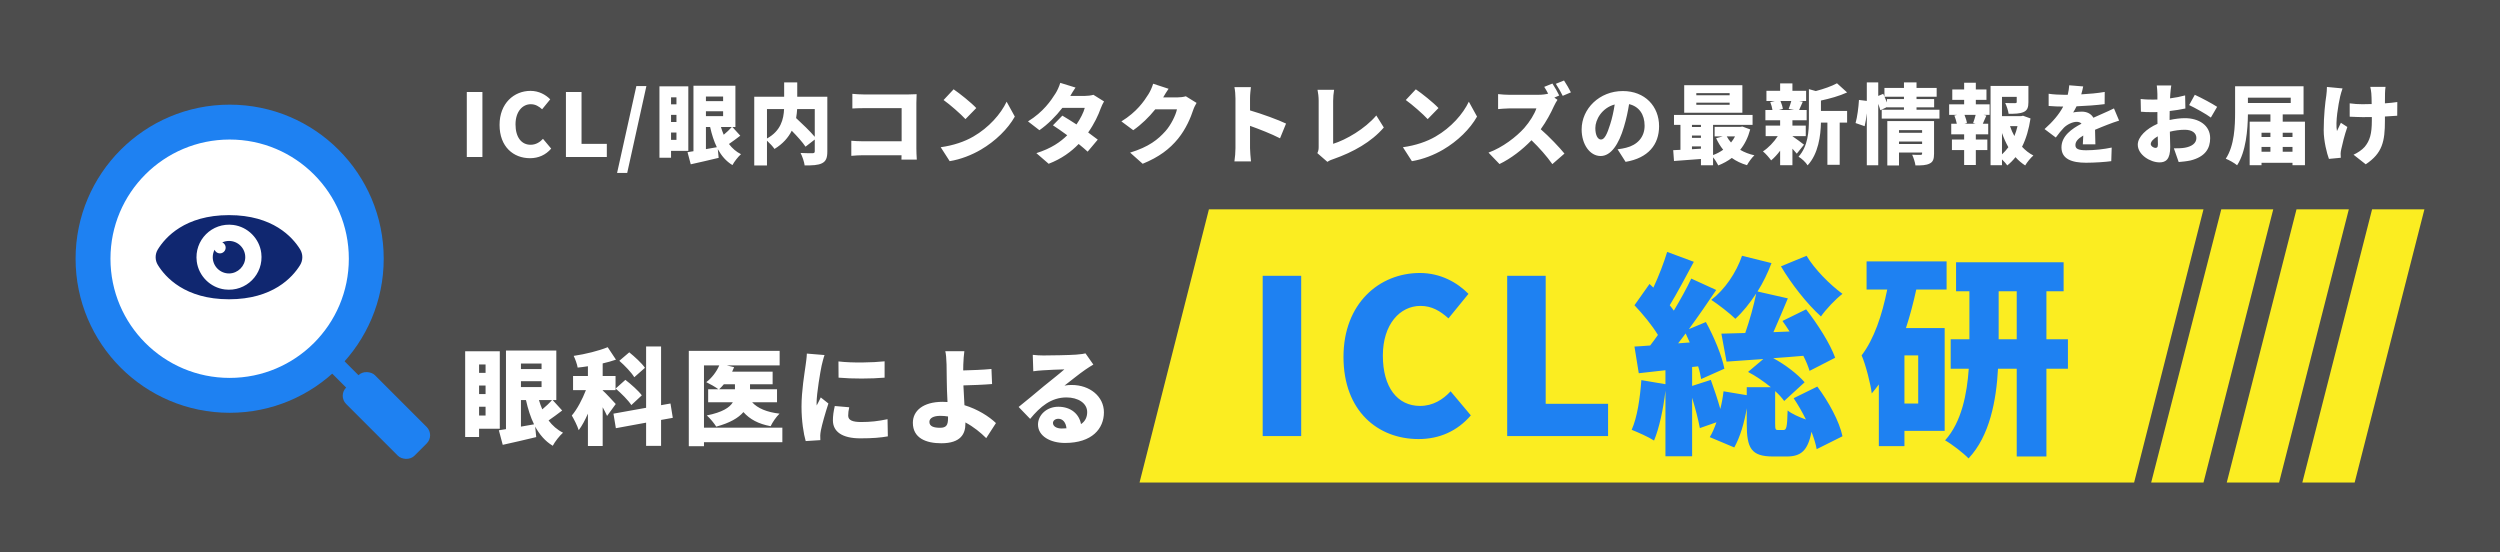 <svg width="430" height="95" viewBox="0 0 430 95" fill="none" xmlns="http://www.w3.org/2000/svg">
<rect width="430" height="95" fill="#4D4D4D"/>
<circle cx="39.5" cy="44.5" r="23.5" fill="white" stroke="#1E81F2" stroke-width="6"/>
<path d="M27.147 42.903C28.432 40.812 31.814 37 39.389 37C46.934 37 50.319 40.783 51.615 42.879C52.128 43.709 52.128 44.767 51.615 45.597C50.319 47.693 46.934 51.476 39.389 51.476C31.814 51.476 28.432 47.664 27.147 45.573C26.645 44.756 26.645 43.72 27.147 42.903ZM33.843 44.974C34.161 47.465 36.176 49.475 38.668 49.786C42.322 50.242 45.393 47.172 44.937 43.518C44.626 41.025 42.616 39.01 40.124 38.692C36.461 38.224 33.375 41.31 33.843 44.974Z" fill="#102770"/>
<path d="M38.114 43.539C38.425 43.449 38.679 43.197 38.77 42.887C38.922 42.369 38.655 41.884 38.229 41.695C38.583 41.532 38.974 41.441 39.389 41.441C40.946 41.441 42.208 42.72 42.185 44.28C42.163 45.763 40.914 47.012 39.431 47.034C37.87 47.057 36.592 45.795 36.592 44.238C36.592 43.776 36.706 43.338 36.906 42.953C37.084 43.403 37.582 43.692 38.114 43.539Z" fill="#102770"/>
<rect x="56" y="63.121" width="3" height="7" transform="rotate(-45 56 63.121)" fill="#1E81F2"/>
<rect x="58.121" y="68.071" width="7" height="16.599" rx="2" transform="rotate(-45 58.121 68.071)" fill="#1E81F2"/>
<path d="M80.29 27V15.825H82.975V27H80.29ZM91.159 27.21C88.324 27.21 85.924 25.26 85.924 21.48C85.924 17.76 88.414 15.63 91.249 15.63C92.704 15.63 93.874 16.305 94.639 17.085L93.244 18.795C92.674 18.285 92.089 17.925 91.294 17.925C89.854 17.925 88.669 19.215 88.669 21.39C88.669 23.61 89.689 24.9 91.264 24.9C92.164 24.9 92.869 24.45 93.394 23.88L94.804 25.56C93.859 26.655 92.614 27.21 91.159 27.21ZM97.339 27V15.825H100.024V24.75H104.374V27H97.339ZM106.139 29.745L109.454 14.805H111.179L107.879 29.745H106.139ZM116.35 16.74H115.42V17.94H116.35V16.74ZM115.42 19.755V20.985H116.35V19.755H115.42ZM115.42 24.06H116.35V22.8H115.42V24.06ZM118.39 25.95H115.42V27.135H113.425V14.85H118.39V25.95ZM121.42 21.84V25.65C122.035 25.545 122.665 25.425 123.295 25.32C122.8 24.3 122.425 23.13 122.14 21.84H121.42ZM124.375 16.605H121.42V17.4H124.375V16.605ZM121.42 19.14V19.98H124.375V19.14H121.42ZM125.875 21.84H124C124.135 22.305 124.3 22.755 124.48 23.175C124.975 22.77 125.515 22.26 125.875 21.84ZM125.965 21.84L127.33 23.34C126.685 23.82 125.995 24.36 125.38 24.765C125.935 25.5 126.61 26.1 127.45 26.52C126.97 26.94 126.295 27.795 125.98 28.395C124.885 27.735 124.09 26.79 123.46 25.65L123.61 27.15C121.96 27.555 120.22 27.945 118.81 28.26L118.255 26.175C118.555 26.13 118.9 26.07 119.275 26.01V14.745H126.49V21.84H125.965ZM140.14 18.765H137.11C137.08 19.275 137.02 19.785 136.93 20.31C137.995 21.3 139.345 22.575 140.14 23.535V18.765ZM131.92 18.765V23.82C134.305 22.515 134.785 20.49 134.86 18.765H131.92ZM142.3 16.635V26.055C142.3 27.15 142.075 27.735 141.385 28.08C140.695 28.425 139.735 28.455 138.4 28.455C138.325 27.855 137.995 26.865 137.695 26.31C138.475 26.355 139.48 26.355 139.765 26.355C140.035 26.34 140.14 26.265 140.14 26.01V24L138.55 25.23C138.055 24.48 137.125 23.445 136.18 22.485C135.595 23.655 134.65 24.75 133.21 25.62C132.955 25.23 132.4 24.63 131.92 24.195V28.455H129.73V16.635H134.875V14.175H137.125V16.635H142.3ZM146.605 16.14C147.205 16.2 148.045 16.245 148.585 16.245H156.235C156.715 16.245 157.435 16.215 157.66 16.2C157.645 16.56 157.615 17.22 157.615 17.715V25.5C157.615 26.01 157.645 26.865 157.69 27.45H155.05C155.05 27.195 155.065 26.94 155.065 26.7H148.48C147.91 26.7 146.965 26.745 146.425 26.805V24.21C147.01 24.255 147.7 24.3 148.405 24.3H155.08V18.6H148.585C147.91 18.6 147.07 18.63 146.605 18.66V16.14ZM164.02 15.36C165.055 16.065 167.02 17.625 167.92 18.585L166.06 20.49C165.265 19.62 163.375 17.97 162.295 17.205L164.02 15.36ZM161.8 25.32C164.005 25.02 165.94 24.345 167.41 23.49C170.11 21.93 172.135 19.605 173.14 17.49L174.55 20.055C173.35 22.185 171.22 24.27 168.715 25.74C167.185 26.64 165.235 27.42 163.345 27.72L161.8 25.32ZM184.99 15.06C184.66 15.525 184.315 16.11 184.09 16.5H186.58C187.075 16.5 187.675 16.425 188.065 16.305L189.895 17.445C189.7 17.775 189.475 18.225 189.31 18.675C188.92 19.785 188.2 21.315 187.165 22.785C187.81 23.25 188.395 23.685 188.815 24.015L187.075 26.085C186.685 25.725 186.145 25.26 185.53 24.765C184.24 26.1 182.59 27.315 180.37 28.17L178.255 26.34C180.835 25.53 182.41 24.405 183.565 23.265C182.665 22.605 181.78 21.99 181.105 21.555L182.725 19.89C183.415 20.295 184.285 20.835 185.155 21.405C185.815 20.445 186.385 19.335 186.58 18.555H182.725C181.63 19.98 180.19 21.42 178.78 22.395L176.815 20.88C179.47 19.245 180.775 17.295 181.57 16.035C181.84 15.615 182.2 14.835 182.365 14.25L184.99 15.06ZM200.995 15.27C200.65 15.75 200.29 16.365 200.065 16.755H202.48C202.975 16.755 203.575 16.68 203.965 16.56L205.81 17.7C205.615 18.03 205.375 18.48 205.225 18.93C204.82 20.175 204.01 22.155 202.63 23.85C201.175 25.635 199.36 27.015 196.54 28.17L194.38 26.25C197.62 25.26 199.18 23.985 200.455 22.56C201.4 21.51 202.24 19.785 202.435 18.81H198.7C197.635 20.145 196.3 21.435 194.92 22.395L192.88 20.88C195.535 19.245 196.75 17.445 197.545 16.185C197.815 15.765 198.175 14.985 198.34 14.4L200.995 15.27ZM212.5 25.5V16.935C212.5 16.335 212.44 15.555 212.32 14.985H215.155C215.095 15.555 215.005 16.215 215.005 16.935V18.99C217.03 19.575 219.94 20.64 221.2 21.255L220.165 23.79C218.65 23.01 216.595 22.215 215.005 21.645V25.5C215.005 25.905 215.095 27.09 215.17 27.765H212.32C212.425 27.12 212.5 26.115 212.5 25.5ZM226.585 26.34C226.795 25.89 226.81 25.605 226.81 25.23V17.34C226.81 16.68 226.72 15.945 226.615 15.45H229.465C229.36 16.14 229.3 16.68 229.3 17.34V24.735C231.505 24.06 234.775 22.17 236.725 19.86L238.015 21.93C235.9 24.405 232.765 26.16 229.345 27.36C229.12 27.435 228.73 27.555 228.31 27.84L226.585 26.34ZM243.52 15.36C244.555 16.065 246.52 17.625 247.42 18.585L245.56 20.49C244.765 19.62 242.875 17.97 241.795 17.205L243.52 15.36ZM241.3 25.32C243.505 25.02 245.44 24.345 246.91 23.49C249.61 21.93 251.635 19.605 252.64 17.49L254.05 20.055C252.85 22.185 250.72 24.27 248.215 25.74C246.685 26.64 244.735 27.42 242.845 27.72L241.3 25.32ZM267.017 14.37C267.407 14.955 267.962 15.945 268.187 16.425L267.347 16.785L267.887 17.175C267.752 17.37 267.437 17.895 267.272 18.27C266.777 19.38 265.982 20.88 265.007 22.23C266.462 23.49 268.262 25.395 269.087 26.415L267.002 28.23C266.042 26.865 264.767 25.425 263.417 24.12C261.842 25.755 259.877 27.27 257.912 28.215L256.022 26.25C258.452 25.365 260.822 23.52 262.157 22.035C263.132 20.925 263.942 19.605 264.257 18.645H259.592C258.917 18.645 258.092 18.735 257.672 18.765V16.185C258.197 16.26 259.157 16.305 259.592 16.305H264.602C265.277 16.305 265.922 16.215 266.282 16.11C266.072 15.705 265.832 15.285 265.607 14.94L267.017 14.37ZM269.012 13.845C269.402 14.415 269.942 15.375 270.197 15.885L268.787 16.485C268.487 15.87 267.992 14.985 267.602 14.415L269.012 13.845ZM285.362 21.705C285.362 24.87 283.502 27.18 279.602 27.84L278.222 25.68C278.852 25.605 279.257 25.515 279.692 25.41C281.597 24.945 282.872 23.61 282.872 21.63C282.872 19.695 281.927 18.315 280.202 17.91C280.007 19.125 279.737 20.43 279.317 21.825C278.432 24.825 277.082 26.835 275.312 26.835C273.452 26.835 272.042 24.825 272.042 22.26C272.042 18.69 275.117 15.66 279.122 15.66C282.947 15.66 285.362 18.3 285.362 21.705ZM274.397 22.02C274.397 23.325 274.847 24 275.372 24C275.972 24 276.422 23.085 276.962 21.345C277.292 20.325 277.547 19.14 277.727 17.97C275.507 18.57 274.397 20.595 274.397 22.02ZM297.497 16.38V16.02H291.767V16.38H297.497ZM297.497 18.03V17.655H291.767V18.03H297.497ZM299.687 14.655V19.395H289.682V14.655H299.687ZM298.427 23.46H297.002C297.197 23.835 297.452 24.18 297.737 24.51C298.007 24.18 298.232 23.835 298.427 23.46ZM291.017 25.665L292.562 25.575V25.185H291.017V25.665ZM291.017 23.31V23.715H292.562V23.31H291.017ZM292.562 21.48H291.017V21.84H292.562V21.48ZM299.687 21.765L301.037 22.26C300.662 23.67 300.077 24.825 299.312 25.77C300.017 26.19 300.842 26.505 301.757 26.715C301.322 27.105 300.752 27.9 300.482 28.41C299.492 28.125 298.622 27.705 297.872 27.165C297.182 27.69 296.402 28.11 295.547 28.455C295.352 28.05 294.992 27.48 294.647 27.06V28.425H292.562V27.345C290.897 27.465 289.232 27.585 287.927 27.69L287.792 25.83C288.167 25.815 288.587 25.8 289.037 25.77V21.48H287.927V19.77H301.442V21.48H294.647V26.67C295.277 26.445 295.862 26.13 296.387 25.755C295.907 25.17 295.517 24.51 295.172 23.775L296.312 23.46H294.917V21.825H299.327L299.687 21.765ZM308.102 17.37H306.242C306.437 17.82 306.602 18.36 306.647 18.735L305.987 18.915H308.552L307.652 18.735C307.802 18.345 307.982 17.82 308.102 17.37ZM310.292 24.885L309.047 26.43C308.852 26.19 308.582 25.89 308.297 25.575V28.41H306.182V25.92C305.702 26.565 305.162 27.15 304.637 27.585C304.307 27.12 303.677 26.4 303.227 26.04C304.157 25.44 305.117 24.435 305.777 23.415H303.692V21.6H306.182V20.685H303.647V18.915H304.862C304.802 18.495 304.652 17.97 304.487 17.565L305.282 17.37H303.827V15.615H306.182V14.34H308.297V15.615H310.652V17.37H309.437L310.082 17.49C309.827 18.045 309.632 18.54 309.452 18.915H310.742V20.685H308.297V21.6H310.592V23.415H308.297V23.43C308.837 23.775 309.977 24.645 310.292 24.885ZM313.202 17.295V19.08H317.702V21.09H316.427V28.35H314.312V21.09H313.202C313.157 23.31 312.767 26.445 310.907 28.44C310.637 27.96 309.842 27.21 309.347 26.955C310.982 25.14 311.132 22.59 311.132 20.565V15.33L312.317 15.66C313.697 15.3 315.062 14.82 315.962 14.325L317.702 15.9C316.367 16.515 314.717 16.965 313.202 17.295ZM326.627 24.765H330.602V24.345H326.627V24.765ZM330.602 22.38H326.627V22.845H330.602V22.38ZM332.657 20.82V26.445C332.657 27.345 332.492 27.855 331.877 28.14C331.277 28.44 330.497 28.455 329.462 28.455C329.387 27.915 329.132 27.12 328.892 26.61C329.417 26.655 330.137 26.64 330.332 26.64C330.527 26.64 330.602 26.58 330.602 26.4V26.235H326.627V28.455H324.617V20.82H332.657ZM324.557 17.04H327.482V16.635H324.137C324.287 16.965 324.422 17.31 324.557 17.625V17.04ZM329.642 18.87H333.587V20.4H323.657V18.87H327.482V18.465H324.557V18.42L323.417 18.96C323.342 18.66 323.207 18.27 323.057 17.865V28.425H321.092V19.485C321.002 20.28 320.867 21.075 320.717 21.705L319.157 21.165C319.457 20.13 319.667 18.435 319.742 17.19L321.092 17.355V14.175H323.057V16.5L323.912 16.14L324.122 16.605V15.12H327.482V14.175H329.642V15.12H333.107V16.635H329.642V17.04H332.672V18.465H329.642V18.87ZM339.812 21.285L339.377 21.165C339.527 20.76 339.692 20.22 339.812 19.755H337.892C338.087 20.235 338.267 20.79 338.312 21.165L337.877 21.285H339.812ZM339.842 17.175V17.94H342.212V19.755H341.162L341.657 19.875C341.417 20.4 341.222 20.88 341.042 21.285H341.972V23.1H339.842V24H341.822V25.815H339.842V28.38H337.832V25.815H335.732V24H337.832V23.1H335.612V21.285H336.572C336.482 20.85 336.332 20.31 336.152 19.875L336.632 19.755H335.252V17.94H337.832V17.175H335.792V15.39H337.832V14.235H339.842V15.39H341.672V17.175H339.842ZM344.342 22.875V26.55C344.747 26.175 345.107 25.77 345.437 25.32C345.017 24.57 344.642 23.745 344.342 22.875ZM347.012 21.69H345.722C345.917 22.29 346.172 22.86 346.472 23.4C346.697 22.86 346.877 22.29 347.012 21.69ZM347.957 19.905L349.247 20.37C348.977 22.185 348.497 23.85 347.792 25.245C348.362 25.86 349.007 26.37 349.742 26.745C349.277 27.135 348.647 27.915 348.332 28.455C347.717 28.065 347.162 27.585 346.667 27.03C346.232 27.57 345.767 28.05 345.242 28.455C345.032 28.125 344.687 27.75 344.342 27.42V28.41H342.377V14.775H348.887V17.58C348.887 18.465 348.707 18.99 348.047 19.275C347.402 19.56 346.562 19.575 345.482 19.575C345.407 19.005 345.137 18.225 344.897 17.715C345.512 17.745 346.367 17.745 346.577 17.745C346.802 17.73 346.877 17.7 346.877 17.535V16.665H344.342V19.98H347.612L347.957 19.905ZM358.307 14.865C358.247 15.195 358.142 15.66 357.977 16.23C359.327 16.155 360.752 16.035 362.012 15.81L361.997 17.91C360.602 18.09 358.757 18.225 357.167 18.285C356.972 18.675 356.777 19.05 356.582 19.35C356.882 19.26 357.647 19.2 358.067 19.2C358.952 19.2 359.672 19.56 360.062 20.25C360.662 19.965 361.157 19.77 361.682 19.53C362.342 19.245 362.957 18.96 363.602 18.645L364.487 20.745C363.962 20.895 363.017 21.24 362.447 21.465C361.877 21.69 361.142 21.975 360.347 22.32C360.362 23.145 360.392 24.15 360.407 24.825H358.247C358.277 24.435 358.307 23.88 358.322 23.31C357.377 23.865 356.972 24.36 356.972 24.96C356.972 25.59 357.437 25.845 358.847 25.845C360.182 25.845 361.892 25.665 363.212 25.38L363.137 27.72C362.222 27.855 360.287 27.99 358.802 27.99C356.342 27.99 354.572 27.345 354.572 25.35C354.572 23.385 356.357 22.14 358.022 21.27C357.797 21.03 357.482 20.955 357.197 20.955C356.432 20.955 355.502 21.45 354.992 21.96C354.542 22.425 354.107 22.965 353.597 23.655L351.662 22.2C353.072 20.94 354.137 19.71 354.872 18.33C354.257 18.33 353.162 18.3 352.367 18.225V16.125C353.117 16.245 354.257 16.305 355.067 16.305H355.652C355.787 15.75 355.877 15.18 355.907 14.67L358.307 14.865ZM373.457 14.7C373.397 14.985 373.322 15.765 373.292 16.155L373.247 16.92C374.177 16.8 375.092 16.62 375.842 16.41L375.887 18.66C375.062 18.84 374.102 18.99 373.187 19.095C373.172 19.41 373.172 19.725 373.172 20.055V20.64C374.117 20.43 375.062 20.325 375.812 20.325C378.182 20.325 380.147 21.54 380.147 23.76C380.147 25.515 379.337 26.955 376.772 27.6C376.067 27.75 375.392 27.81 374.732 27.87L373.907 25.515C374.627 25.515 375.287 25.5 375.782 25.41C376.937 25.215 377.777 24.66 377.777 23.745C377.777 22.86 377.027 22.32 375.782 22.32C374.957 22.32 374.057 22.44 373.217 22.65C373.247 23.775 373.277 24.825 373.277 25.29C373.277 27.405 372.527 27.93 371.447 27.93C369.827 27.93 367.697 26.61 367.697 24.885C367.697 23.535 369.197 22.125 371.087 21.3C371.072 20.91 371.072 20.52 371.072 20.13V19.275C370.832 19.29 370.622 19.29 370.427 19.29C369.347 19.29 368.747 19.275 368.237 19.215L368.192 17.025C369.107 17.13 369.812 17.13 370.352 17.13C370.577 17.13 370.817 17.13 371.072 17.115V16.17C371.072 15.855 371.012 14.985 370.967 14.7H373.457ZM377.507 16.305C378.707 16.86 380.507 17.82 381.347 18.375L380.267 20.22C379.562 19.665 377.447 18.495 376.532 18.075L377.507 16.305ZM369.932 24.78C369.932 25.14 370.442 25.44 370.727 25.44C370.952 25.44 371.162 25.38 371.162 24.855C371.162 24.57 371.147 24.06 371.132 23.445C370.382 23.865 369.932 24.36 369.932 24.78ZM392.627 26.1H394.307V25.275H392.627V26.1ZM388.982 25.275V26.1H390.512V25.275H388.982ZM390.512 22.83H388.982V23.565H390.512V22.83ZM394.307 22.83H392.627V23.565H394.307V22.83ZM394.007 16.8H386.642V17.715H394.007V16.8ZM392.627 20.925H396.452V28.41H394.307V28.005H388.982V28.41H386.942V20.925H390.512V19.68H386.642C386.612 22.32 386.312 26.085 384.782 28.425C384.362 28.065 383.387 27.51 382.832 27.3C384.332 25.05 384.437 21.645 384.437 19.275V14.835H396.212V19.68H392.627V20.925ZM410.312 14.94C410.252 15.315 410.237 15.705 410.222 16.05C410.207 16.35 410.207 17.025 410.207 17.775C411.017 17.715 411.767 17.64 412.337 17.55L412.322 19.905C411.752 19.95 411.017 19.995 410.207 20.04V20.73C410.207 24.315 409.787 26.34 406.907 28.26L404.807 26.61C405.452 26.325 406.277 25.785 406.727 25.26C407.612 24.18 407.957 23.04 407.957 20.715V20.13C407.432 20.145 406.907 20.145 406.397 20.145C405.782 20.145 404.942 20.1 404.147 20.07V17.775C404.927 17.88 405.542 17.925 406.337 17.925C406.847 17.925 407.387 17.91 407.927 17.895C407.927 17.145 407.897 16.455 407.867 16.05C407.837 15.675 407.747 15.18 407.687 14.94H410.312ZM402.917 15.21C402.767 15.63 402.587 16.245 402.512 16.575C402.197 17.955 401.657 21.03 401.957 22.545C402.152 22.185 402.407 21.555 402.632 21.12L403.742 21.84C403.247 23.265 402.887 24.765 402.692 25.68C402.632 25.92 402.587 26.28 402.587 26.445C402.587 26.61 402.602 26.895 402.617 27.135L400.577 27.33C400.232 26.43 399.677 24.255 399.677 22.41C399.677 19.935 399.932 17.625 400.127 16.41C400.202 15.96 400.217 15.39 400.232 14.955L402.917 15.21Z" fill="white"/>
<path d="M207.935 36H379L367.065 83H196L207.935 36Z" fill="#FBED21"/>
<path d="M217.182 75V47.435H223.805V75H217.182ZM243.993 75.518C237 75.518 231.08 70.708 231.08 61.384C231.08 52.208 237.222 46.954 244.215 46.954C247.804 46.954 250.69 48.619 252.577 50.543L249.136 54.761C247.73 53.503 246.287 52.615 244.326 52.615C240.774 52.615 237.851 55.797 237.851 61.162C237.851 66.638 240.367 69.82 244.252 69.82C246.472 69.82 248.211 68.71 249.506 67.304L252.984 71.448C250.653 74.149 247.582 75.518 243.993 75.518ZM259.236 75V47.435H265.859V69.45H276.589V75H259.236ZM306.325 45.807L310.728 43.994C312.097 46.288 314.687 48.915 316.907 50.543C315.723 51.431 314.021 53.244 313.207 54.428C310.839 52.319 308.064 48.767 306.325 45.807ZM288.639 59.053L290.637 58.905C290.415 58.387 290.156 57.869 289.934 57.351C289.49 57.943 289.046 58.535 288.639 59.053ZM308.508 68.488L312.578 66.49C314.539 69.117 316.389 72.521 316.907 75.037L312.467 77.257C312.319 76.369 311.986 75.333 311.579 74.26C310.95 77.59 309.692 78.515 307.324 78.515H304.956C301.182 78.515 300.442 77.072 300.442 72.891V70.227C300.035 72.669 299.295 75.185 298.296 76.961L294.078 75.185C294.522 74.482 294.892 73.594 295.225 72.632L292.376 73.631C292.117 72.225 291.599 70.227 291.044 68.414V78.478H286.456V67.193C286.086 70.412 285.383 73.631 284.495 75.777C283.607 75.185 281.683 74.334 280.647 73.927C281.609 71.781 282.09 68.451 282.312 65.38L286.456 66.083V63.678L281.868 64.196L281.128 59.608C281.942 59.571 282.867 59.497 283.829 59.423C284.273 58.868 284.717 58.239 285.161 57.61C284.162 55.945 282.534 53.984 281.128 52.504L283.718 48.841L284.384 49.47C285.309 47.472 286.197 45.178 286.752 43.328L291.34 45.03C289.971 47.583 288.454 50.432 287.196 52.504C287.455 52.8 287.677 53.133 287.899 53.429C289.046 51.505 290.119 49.581 290.896 47.916L295.188 49.877C293.745 52.023 292.117 54.391 290.489 56.611L293.412 55.39C294.818 57.943 296.187 61.236 296.594 63.419L292.598 65.195C292.487 64.566 292.339 63.789 292.08 63.012L291.044 63.123V66.379L294.263 65.343C294.818 66.897 295.447 68.71 295.891 70.338C296.15 69.339 296.335 68.303 296.446 67.304L300.442 67.97V66.601H304.586C303.365 65.602 301.959 64.64 300.664 63.974L303.291 61.754C300.997 61.902 298.851 62.05 296.964 62.198L296.076 57.388C297.26 57.351 298.666 57.314 300.183 57.277C300.923 55.131 301.663 52.541 302.07 50.469C300.96 52.171 299.739 53.688 298.481 54.835C297.556 53.91 295.484 52.319 294.337 51.579C296.668 49.803 298.629 46.917 299.628 43.994L304.697 45.252C304.068 46.917 303.254 48.619 302.292 50.136L307.509 51.32C306.695 53.244 305.844 55.316 305.03 57.129L307.805 57.018C307.398 56.389 306.991 55.76 306.584 55.205L310.654 53.207C312.615 55.723 314.798 59.127 315.649 61.532L311.246 63.789C311.024 63.049 310.654 62.124 310.173 61.199C308.434 61.347 306.695 61.495 304.993 61.606C307.139 62.753 309.211 64.381 310.395 65.75L306.88 68.969C306.473 68.414 305.955 67.822 305.326 67.267V72.854C305.326 73.89 305.4 73.964 305.844 73.964H306.732C307.25 73.964 307.398 73.594 307.472 70.597C308.138 71.152 309.433 71.744 310.617 72.151C309.988 70.856 309.248 69.598 308.508 68.488ZM329.931 69.413V61.125H327.563V69.413H329.931ZM334.815 49.803H329.598C329.117 52.023 328.525 54.28 327.822 56.426H334.482V74.112H327.563V76.739H323.16V66.12C322.753 66.675 322.346 67.193 321.939 67.674C321.791 66.231 320.903 62.716 320.2 61.125C322.346 58.313 323.715 54.206 324.603 49.803H321.051V44.956H334.815V49.803ZM343.769 58.35H346.877V50.099H343.769V58.35ZM355.683 58.35V63.419H351.983V78.515H346.877V63.419H343.658C343.362 68.858 342.252 74.963 338.589 78.848C337.701 77.923 335.74 76.406 334.556 75.74C337.405 72.595 338.33 67.711 338.626 63.419H335.518V58.35H338.737V50.099H336.443V45.104H354.943V50.099H351.983V58.35H355.683Z" fill="#1E81F2"/>
<path d="M83.518 62.688H82.402V64.128H83.518V62.688ZM82.402 66.306V67.782H83.518V66.306H82.402ZM82.402 71.472H83.518V69.96H82.402V71.472ZM85.966 73.74H82.402V75.162H80.008V60.42H85.966V73.74ZM89.602 68.808V73.38C90.34 73.254 91.096 73.11 91.852 72.984C91.258 71.76 90.808 70.356 90.466 68.808H89.602ZM93.148 62.526H89.602V63.48H93.148V62.526ZM89.602 65.568V66.576H93.148V65.568H89.602ZM94.948 68.808H92.698C92.86 69.366 93.058 69.906 93.274 70.41C93.868 69.924 94.516 69.312 94.948 68.808ZM95.056 68.808L96.694 70.608C95.92 71.184 95.092 71.832 94.354 72.318C95.02 73.2 95.83 73.92 96.838 74.424C96.262 74.928 95.452 75.954 95.074 76.674C93.76 75.882 92.806 74.748 92.05 73.38L92.23 75.18C90.25 75.666 88.162 76.134 86.47 76.512L85.804 74.01C86.164 73.956 86.578 73.884 87.028 73.812V60.294H95.686V68.808H95.056ZM110.932 63.264L109.096 64.884C108.628 64.092 107.476 62.886 106.522 62.058L108.232 60.6C109.168 61.356 110.392 62.472 110.932 63.264ZM105.892 66.828L107.566 65.334C108.538 66.09 109.816 67.206 110.392 67.998L108.592 69.672C108.07 68.862 106.864 67.656 105.892 66.828ZM105.91 69.492L104.416 71.544C104.236 71.13 103.966 70.59 103.66 70.05V76.71H101.122V71.148C100.636 72.246 100.114 73.236 99.538 73.992C99.304 73.236 98.746 72.138 98.35 71.472C99.286 70.374 100.168 68.664 100.78 67.098H98.566V64.668H101.122V62.994C100.528 63.084 99.934 63.174 99.358 63.228C99.268 62.652 98.944 61.77 98.674 61.212C100.744 60.906 102.958 60.348 104.524 59.718L105.946 61.86C105.226 62.112 104.452 62.328 103.66 62.508V64.668H105.874V67.098H103.66V67.152C104.146 67.566 105.568 69.114 105.91 69.492ZM115.72 71.868L113.704 72.228V76.692H111.13V72.696L105.928 73.65L105.514 71.148L111.13 70.14V59.592H113.704V69.69L115.324 69.402L115.72 71.868ZM126.412 66.09H124.504C124.234 66.414 123.964 66.702 123.694 66.954H126.412V66.09ZM134.566 73.56V76.062H121.084V76.746H118.474V60.348H134.098V62.85H125.008L126.268 63.156C126.16 63.408 126.052 63.678 125.926 63.93H132.892V66.09H129.004V66.954H133.648V69.186H129.364C130.336 70.248 131.92 70.896 134.08 71.148C133.54 71.652 132.856 72.642 132.55 73.308C130.444 72.912 128.968 72.12 127.87 70.878C127.006 71.886 125.53 72.75 123.19 73.38C122.866 72.84 122.128 71.94 121.57 71.454C124.27 70.914 125.512 70.086 126.052 69.186H121.804V66.954H123.568C123.046 66.558 122.056 66 121.48 65.73C122.416 65.028 123.244 63.948 123.712 62.85H121.084V73.56H134.566ZM144.214 62.166C146.572 62.454 150.136 62.364 152.152 62.148V64.956C149.794 65.154 146.644 65.172 144.232 64.956L144.214 62.166ZM146.068 70.05C145.942 70.626 145.888 71.022 145.888 71.49C145.888 72.282 146.644 72.588 148.12 72.588C149.722 72.588 151.018 72.444 152.656 72.102L152.71 75.054C151.522 75.27 150.1 75.396 147.976 75.396C144.826 75.396 143.26 74.226 143.26 72.3C143.26 71.526 143.368 70.77 143.584 69.834L146.068 70.05ZM141.82 61.068C141.658 61.482 141.388 62.58 141.316 62.904C141.118 63.84 140.452 67.656 140.452 69.33C140.452 69.384 140.452 69.672 140.47 69.744C140.722 69.24 140.938 68.88 141.172 68.358L142.486 69.402C141.946 71.04 141.388 73.02 141.19 74.028C141.136 74.298 141.082 74.73 141.082 74.892C141.082 75.09 141.082 75.414 141.1 75.702L138.58 75.864C138.22 74.658 137.86 72.39 137.86 69.942C137.86 67.188 138.382 64.182 138.562 62.85C138.634 62.31 138.76 61.5 138.778 60.816L141.82 61.068ZM159.856 72.57C159.856 73.38 160.702 73.578 161.692 73.578C162.754 73.578 163.06 73.128 163.06 71.958V71.634C162.628 71.562 162.178 71.526 161.728 71.526C160.576 71.526 159.856 71.904 159.856 72.57ZM165.868 60.402C165.778 60.996 165.724 61.896 165.688 62.688C165.67 63.03 165.67 63.372 165.67 63.714C167.092 63.678 169.108 63.606 170.53 63.462L170.638 66.054C169.18 66.18 167.146 66.252 165.706 66.288C165.742 67.278 165.814 68.52 165.886 69.69C168.172 70.392 170.098 71.616 171.304 72.768L169.63 75.36C168.694 74.424 167.47 73.416 166.048 72.66V72.912C166.048 74.586 165.274 76.242 161.908 76.242C159.28 76.242 157.012 75.36 157.012 72.714C157.012 70.68 158.74 69.114 162.142 69.114C162.412 69.114 162.7 69.132 162.97 69.15C162.898 67.764 162.844 66.288 162.844 65.406C162.844 64.29 162.826 63.462 162.808 62.688C162.772 61.662 162.718 60.906 162.592 60.402H165.868ZM181.109 72.75C181.109 73.308 181.703 73.704 182.621 73.704C182.909 73.704 183.179 73.686 183.431 73.668C183.341 72.678 182.801 72.03 182.045 72.03C181.451 72.03 181.109 72.39 181.109 72.75ZM177.635 61.032C178.193 61.104 178.877 61.14 179.471 61.14C180.443 61.14 184.043 61.086 185.105 60.996C185.969 60.924 186.473 60.852 186.707 60.78L188.057 62.706C187.589 62.994 187.121 63.264 186.671 63.588C185.663 64.272 184.079 65.568 183.089 66.324C183.557 66.234 183.917 66.216 184.349 66.216C187.445 66.216 189.875 68.196 189.875 70.914C189.875 73.722 187.841 76.188 183.179 76.188C180.641 76.188 178.535 75 178.535 73.02C178.535 71.436 179.975 69.96 182.027 69.96C184.223 69.96 185.627 71.238 185.933 72.948C186.653 72.462 186.995 71.76 186.995 70.878C186.995 69.33 185.411 68.358 183.431 68.358C180.803 68.358 178.913 69.942 177.185 72.048L175.205 69.996C176.357 69.096 178.463 67.314 179.525 66.432C180.533 65.604 182.207 64.308 183.071 63.534C182.171 63.552 180.317 63.624 179.345 63.696C178.805 63.732 178.157 63.786 177.725 63.858L177.635 61.032Z" fill="white"/>
<path d="M382.06 36L391 36L379 83L370 83L382.06 36Z" fill="#FBED21"/>
<path d="M395 36L404 36L392 83L383 83L395 36Z" fill="#FBED21"/>
<path d="M408 36L417 36L405 83L396 83L408 36Z" fill="#FBED21"/>
</svg>
